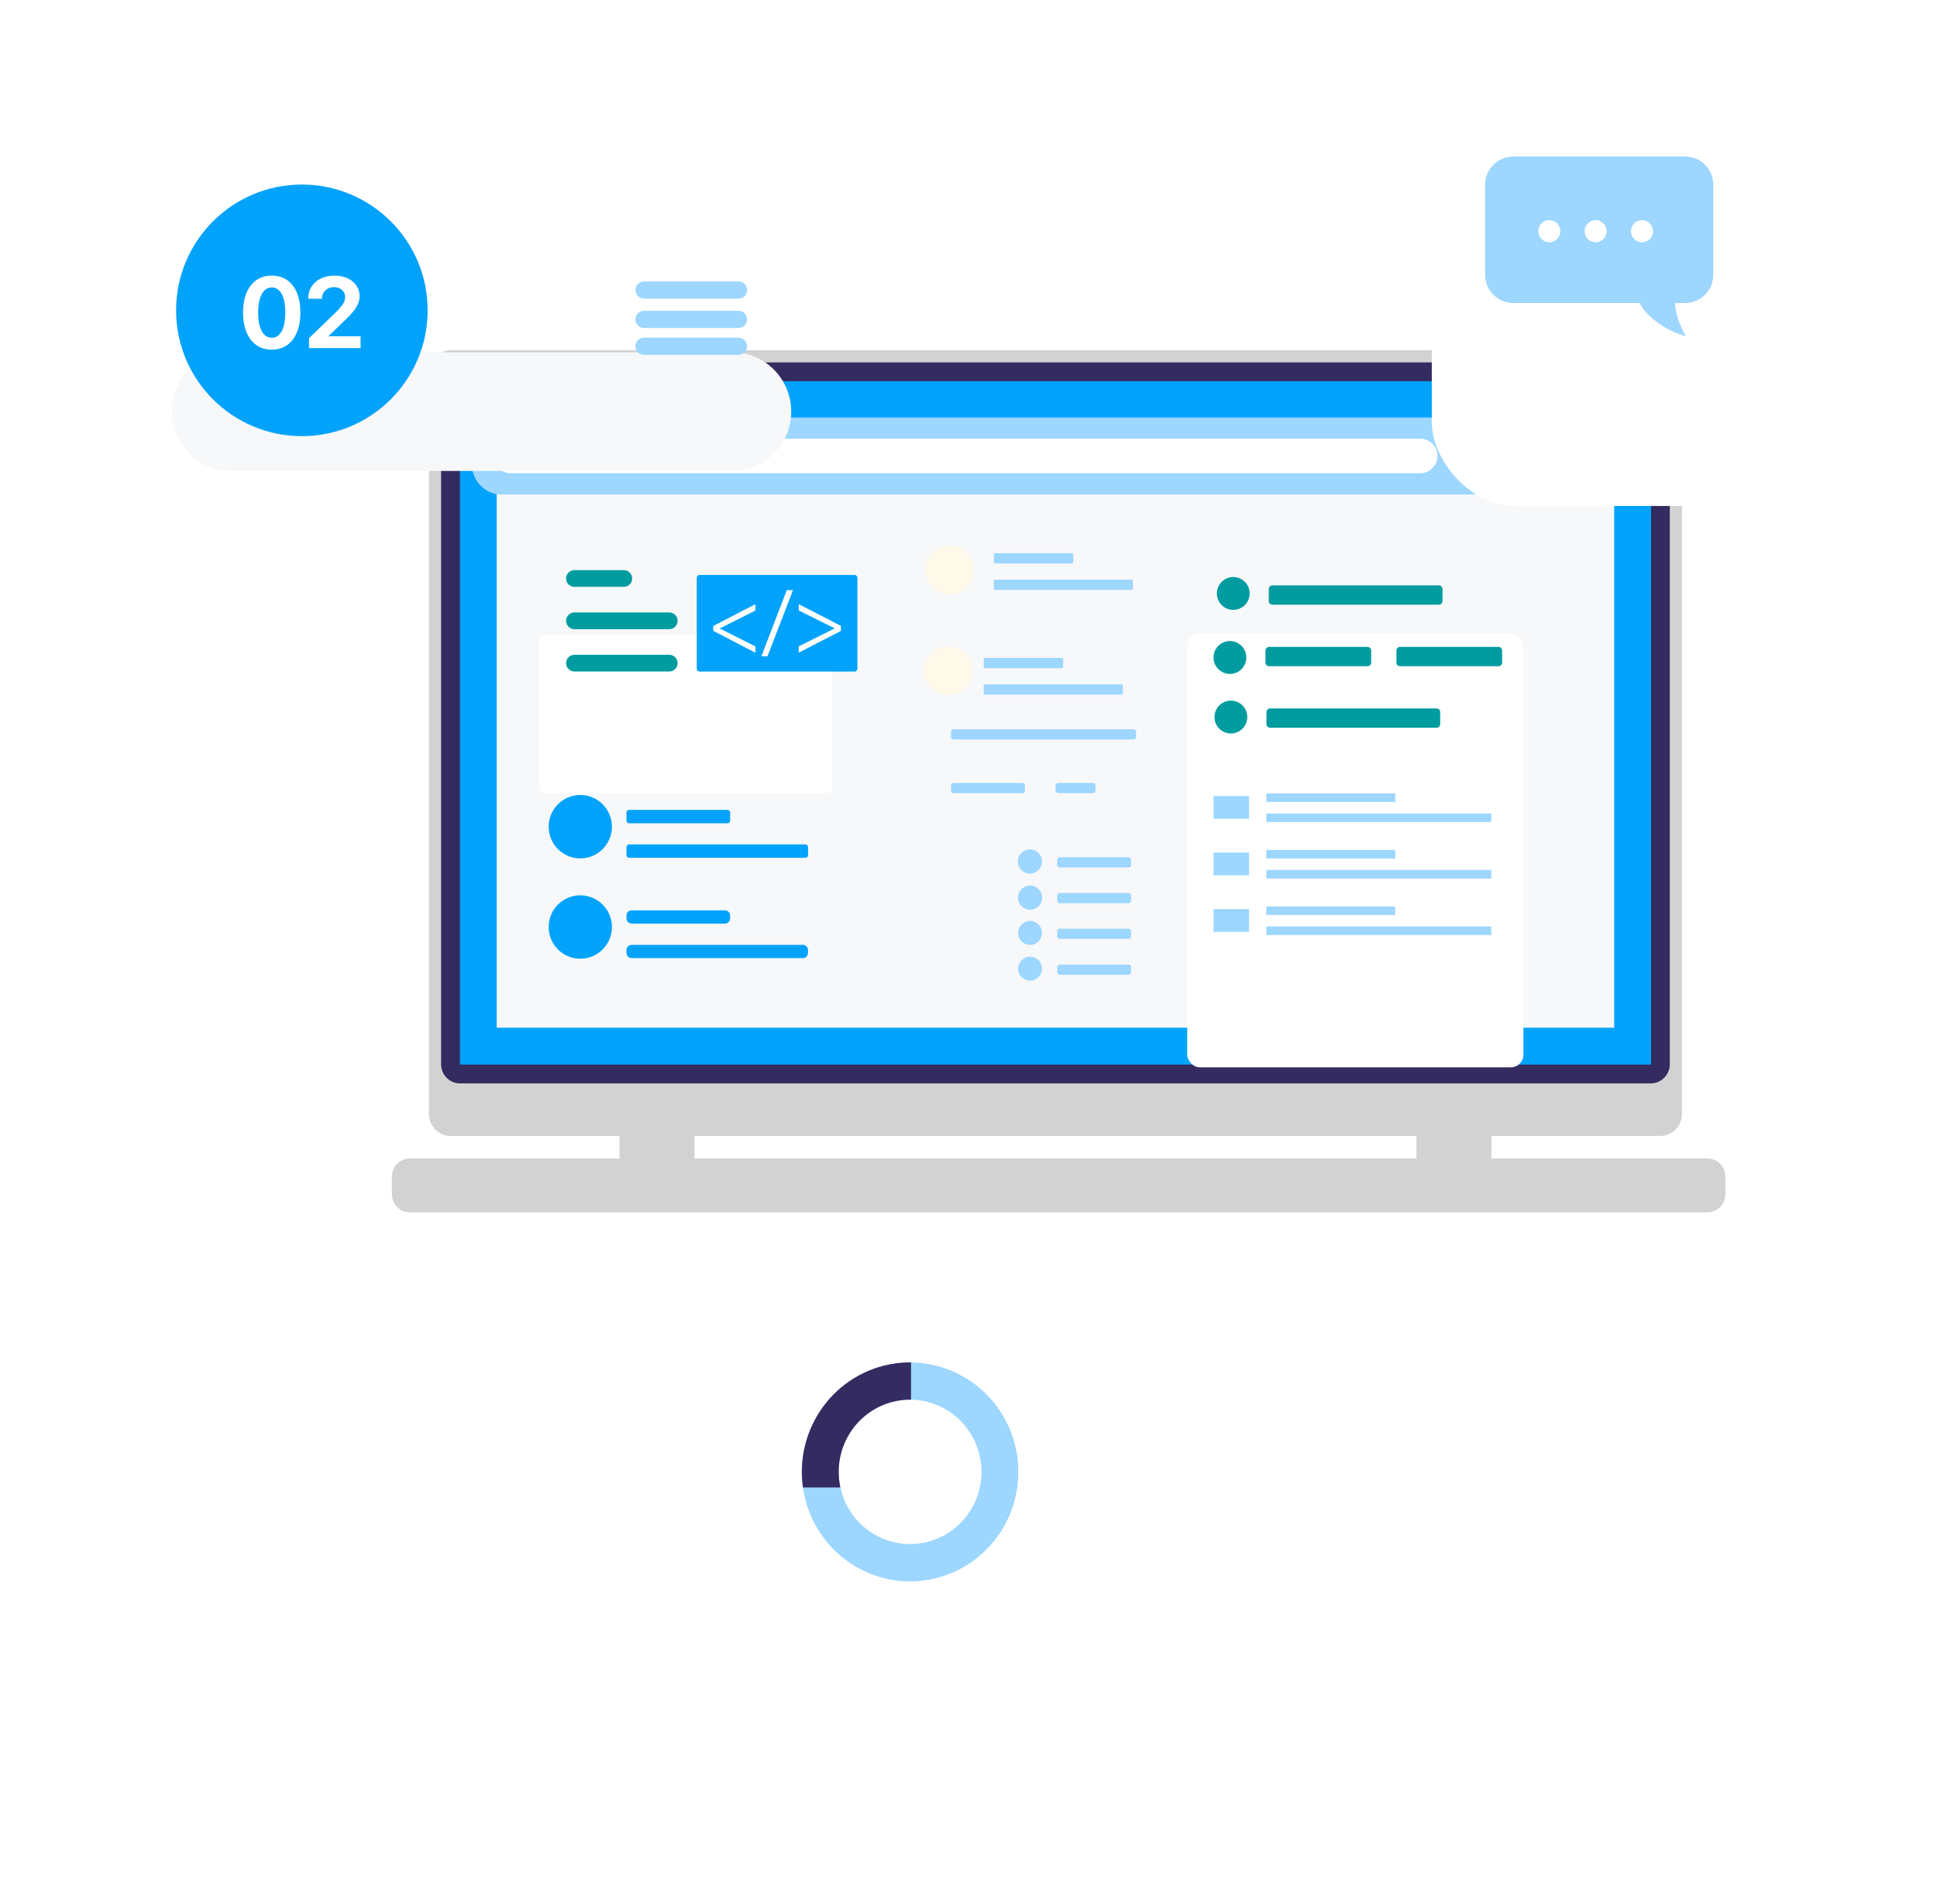 <svg width="462" height="454" viewBox="0 0 462 454" fill="none" xmlns="http://www.w3.org/2000/svg">
<path d="M165.646 267.18H147.765V279.756H165.646V267.18Z" fill="#D2D2D2"/>
<path d="M355.723 267.18H337.842V279.756H355.723V267.18Z" fill="#D2D2D2"/>
<path d="M102.32 265.677V88.759C102.32 85.868 104.651 83.532 107.536 83.532H395.952C398.837 83.532 401.168 85.868 401.168 88.759V265.677C401.168 268.568 398.837 270.904 395.952 270.904H107.536C104.651 270.904 102.32 268.568 102.32 265.677Z" fill="#D2D2D2"/>
<path d="M93.469 280.556V284.819C93.469 287.188 95.392 289.115 97.756 289.115H407.232C409.595 289.115 411.519 287.188 411.519 284.819V280.556C411.519 278.188 409.595 276.261 407.232 276.261H97.772C95.392 276.261 93.469 278.188 93.469 280.556Z" fill="#D2D2D2"/>
<path d="M105.205 253.803V90.98C105.205 88.465 107.242 86.423 109.753 86.423H393.719C396.229 86.423 398.267 88.465 398.267 90.98V253.803C398.267 256.318 396.229 258.36 393.719 258.36H109.753C107.242 258.376 105.205 256.335 105.205 253.803Z" fill="#342B61"/>
<path d="M393.8 90.915H109.704V253.868H393.8V90.915Z" fill="#03A3FC"/>
<path d="M385.007 245.08V99.717L118.466 99.717V245.08L385.007 245.08Z" fill="#F7F8FA"/>
<path d="M138.408 204.706C142.576 204.706 145.955 201.321 145.955 197.144C145.955 192.968 142.576 189.582 138.408 189.582C134.24 189.582 130.861 192.968 130.861 197.144C130.861 201.321 134.24 204.706 138.408 204.706Z" fill="#03A3FC"/>
<path d="M173.535 196.327H150.047C149.704 196.327 149.427 196.05 149.427 195.707V193.763C149.427 193.42 149.704 193.143 150.047 193.143H173.535C173.878 193.143 174.155 193.42 174.155 193.763V195.707C174.138 196.05 173.861 196.327 173.535 196.327Z" fill="#03A3FC"/>
<path d="M192.118 204.559H150.047C149.704 204.559 149.427 204.282 149.427 203.939V201.995C149.427 201.652 149.704 201.374 150.047 201.374H192.118C192.46 201.374 192.737 201.652 192.737 201.995V203.939C192.721 204.298 192.444 204.559 192.118 204.559Z" fill="#03A3FC"/>
<path d="M138.408 228.634C142.576 228.634 145.955 225.248 145.955 221.072C145.955 216.895 142.576 213.51 138.408 213.51C134.24 213.51 130.861 216.895 130.861 221.072C130.861 225.248 134.24 228.634 138.408 228.634Z" fill="#03A3FC"/>
<path d="M172.916 220.255H150.65C149.981 220.255 149.427 219.7 149.427 219.03V218.311C149.427 217.642 149.981 217.087 150.65 217.087H172.916C173.584 217.087 174.138 217.642 174.138 218.311V219.03C174.138 219.7 173.6 220.255 172.916 220.255Z" fill="#03A3FC"/>
<path d="M191.498 228.487H150.65C149.981 228.487 149.427 227.932 149.427 227.262V226.543C149.427 225.874 149.981 225.318 150.65 225.318H191.498C192.166 225.318 192.721 225.874 192.721 226.543V227.262C192.721 227.932 192.183 228.487 191.498 228.487Z" fill="#03A3FC"/>
<path d="M383.108 117.929H119.647C115.751 117.929 112.589 114.761 112.589 110.857V106.627C112.589 102.723 115.751 99.555 119.647 99.555H383.108C387.003 99.555 390.166 102.723 390.166 106.627V110.857C390.166 114.761 387.003 117.929 383.108 117.929Z" fill="#9DD6FF"/>
<path d="M121.766 112.85C119.5 112.85 117.658 111.004 117.658 108.734C117.658 106.464 119.5 104.618 121.766 104.618H338.755C341.02 104.618 342.862 106.464 342.862 108.734C342.862 111.004 341.02 112.85 338.755 112.85H121.766Z" fill="white"/>
<path d="M381.07 104.961C381.709 104.961 382.227 104.442 382.227 103.801C382.227 103.161 381.709 102.642 381.07 102.642C380.431 102.642 379.913 103.161 379.913 103.801C379.913 104.442 380.431 104.961 381.07 104.961Z" fill="white"/>
<path d="M381.07 109.632C381.709 109.632 382.227 109.113 382.227 108.473C382.227 107.832 381.709 107.313 381.07 107.313C380.431 107.313 379.913 107.832 379.913 108.473C379.913 109.113 380.431 109.632 381.07 109.632Z" fill="white"/>
<path d="M381.07 114.287C381.709 114.287 382.227 113.768 382.227 113.127C382.227 112.487 381.709 111.968 381.07 111.968C380.431 111.968 379.913 112.487 379.913 113.127C379.913 113.768 380.431 114.287 381.07 114.287Z" fill="white"/>
<g filter="url(#filter0_d_2119_51846)">
<rect x="283.166" y="129.119" width="80.188" height="103.406" rx="3" fill="white"/>
</g>
<path d="M297.955 142.421C298.452 140.314 297.15 138.203 295.047 137.706C292.944 137.208 290.837 138.513 290.341 140.62C289.844 142.727 291.146 144.838 293.249 145.335C295.352 145.833 297.459 144.528 297.955 142.421Z" fill="#009C9F"/>
<path d="M343.19 144.206H303.483C303.01 144.206 302.619 143.814 302.619 143.34V140.465C302.619 139.992 303.01 139.6 303.483 139.6H343.19C343.663 139.6 344.054 139.992 344.054 140.465V143.34C344.038 143.83 343.663 144.206 343.19 144.206Z" fill="#009C9F"/>
<path d="M293.354 160.715C295.514 160.715 297.266 158.96 297.266 156.795C297.266 154.63 295.514 152.875 293.354 152.875C291.193 152.875 289.442 154.63 289.442 156.795C289.442 158.96 291.193 160.715 293.354 160.715Z" fill="#009C9F"/>
<path d="M326.182 158.878H302.694C302.221 158.878 301.83 158.486 301.83 158.012V155.138C301.83 154.664 302.221 154.272 302.694 154.272H326.182C326.655 154.272 327.046 154.664 327.046 155.138V158.012C327.046 158.502 326.655 158.878 326.182 158.878Z" fill="#009C9F"/>
<path d="M357.414 158.878H333.925C333.452 158.878 333.061 158.486 333.061 158.012V155.138C333.061 154.664 333.452 154.272 333.925 154.272H357.414C357.887 154.272 358.278 154.664 358.278 155.138V158.012C358.278 158.502 357.887 158.878 357.414 158.878Z" fill="#009C9F"/>
<path d="M296.346 173.767C297.874 172.236 297.874 169.754 296.346 168.223C294.818 166.692 292.341 166.692 290.813 168.223C289.286 169.754 289.286 172.236 290.813 173.767C292.341 175.297 294.818 175.297 296.346 173.767Z" fill="#009C9F"/>
<path d="M342.638 173.55H302.93C302.458 173.55 302.067 173.158 302.067 172.685V169.81C302.067 169.337 302.458 168.945 302.93 168.945H342.638C343.111 168.945 343.502 169.337 343.502 169.81V172.685C343.485 173.175 343.111 173.55 342.638 173.55Z" fill="#009C9F"/>
<path d="M297.913 189.827H289.442V195.266H297.913V189.827Z" fill="#9DD6FF"/>
<path d="M332.764 189.207H302.034V191.248H332.764V189.207Z" fill="#9DD6FF"/>
<path d="M355.684 193.992H302.034V196.034H355.684V193.992Z" fill="#9DD6FF"/>
<path d="M297.913 203.318H289.442V208.757H297.913V203.318Z" fill="#9DD6FF"/>
<path d="M332.764 202.681H302.034V204.723H332.764V202.681Z" fill="#9DD6FF"/>
<path d="M355.684 207.467H302.034V209.508H355.684V207.467Z" fill="#9DD6FF"/>
<path d="M297.913 216.793H289.442V222.232H297.913V216.793Z" fill="#9DD6FF"/>
<path d="M332.764 216.156H302.034V218.198H332.764V216.156Z" fill="#9DD6FF"/>
<path d="M355.684 220.941H302.034V222.983H355.684V220.941Z" fill="#9DD6FF"/>
<g filter="url(#filter1_d_2119_51846)">
<path d="M130.112 167.189H197.008C197.823 167.189 198.491 166.52 198.491 165.703V130.947C198.491 130.13 197.823 129.46 197.008 129.46H130.112C129.297 129.46 128.628 130.13 128.628 130.947V165.687C128.628 166.52 129.297 167.189 130.112 167.189Z" fill="white"/>
</g>
<path d="M203.805 137.104H166.885C166.494 137.104 166.184 137.415 166.184 137.807V159.448C166.184 159.84 166.494 160.15 166.885 160.15H203.805C204.196 160.15 204.506 159.84 204.506 159.448V137.807C204.506 137.431 204.196 137.104 203.805 137.104Z" fill="#03A3FC"/>
<path d="M170.129 149.272L180.186 144.078V145.581L171.71 149.844V149.893L180.186 154.156V155.658L170.129 150.448V149.272Z" fill="white"/>
<path d="M181.604 156.508L187.651 140.746H189.135L183.055 156.508H181.604Z" fill="white"/>
<path d="M200.561 150.465L190.504 155.642V154.139L199.045 149.877V149.828L190.504 145.565V144.078L200.561 149.256V150.465Z" fill="white"/>
<path d="M148.792 139.946H137.007C135.898 139.946 135.018 139.048 135.018 137.953C135.018 136.843 135.915 135.961 137.007 135.961H148.792C149.9 135.961 150.78 136.859 150.78 137.953C150.797 139.048 149.9 139.946 148.792 139.946Z" fill="#009C9F"/>
<path d="M159.631 150.04H137.007C135.898 150.04 135.018 149.142 135.018 148.047C135.018 146.937 135.915 146.055 137.007 146.055H159.631C160.74 146.055 161.62 146.953 161.62 148.047C161.62 149.142 160.724 150.04 159.631 150.04Z" fill="#009C9F"/>
<path d="M159.631 160.134H137.007C135.898 160.134 135.018 159.235 135.018 158.141C135.018 157.03 135.915 156.148 137.007 156.148H159.631C160.74 156.148 161.62 157.047 161.62 158.141C161.62 159.252 160.724 160.134 159.631 160.134Z" fill="#009C9F"/>
<path d="M230.593 140.022C232.853 137.757 232.853 134.086 230.593 131.822C228.333 129.558 224.669 129.558 222.41 131.822C220.15 134.086 220.15 137.757 222.41 140.022C224.669 142.286 228.333 142.286 230.593 140.022Z" fill="#FFF9E9"/>
<path d="M255.673 134.377H237.351C237.188 134.377 237.041 134.246 237.041 134.066V132.237C237.041 132.074 237.172 131.927 237.351 131.927H255.673C255.836 131.927 255.982 132.057 255.982 132.237V134.066C255.966 134.23 255.836 134.377 255.673 134.377Z" fill="#9DD6FF"/>
<path d="M269.903 140.681H237.335C237.172 140.681 237.025 140.55 237.025 140.371V138.541C237.025 138.378 237.155 138.231 237.335 138.231H269.903C270.066 138.231 270.212 138.362 270.212 138.541V140.371C270.212 140.55 270.082 140.681 269.903 140.681Z" fill="#9DD6FF"/>
<path d="M226.196 165.768C229.392 165.768 231.983 163.172 231.983 159.97C231.983 156.768 229.392 154.172 226.196 154.172C223.001 154.172 220.41 156.768 220.41 159.97C220.41 163.172 223.001 165.768 226.196 165.768Z" fill="#FFF9E9"/>
<path d="M253.271 159.35H234.95C234.787 159.35 234.64 159.219 234.64 159.039V157.21C234.64 157.047 234.77 156.9 234.95 156.9H253.271C253.434 156.9 253.581 157.03 253.581 157.21V159.039C253.564 159.219 253.434 159.35 253.271 159.35Z" fill="#9DD6FF"/>
<path d="M267.501 165.654H234.933C234.77 165.654 234.624 165.523 234.624 165.344V163.514C234.624 163.351 234.754 163.204 234.933 163.204H267.501C267.664 163.204 267.811 163.335 267.811 163.514V165.344C267.811 165.523 267.68 165.654 267.501 165.654Z" fill="#9DD6FF"/>
<path d="M270.359 176.352H227.44C227.114 176.352 226.837 176.074 226.837 175.748V174.523C226.837 174.196 227.114 173.919 227.44 173.919H270.359C270.685 173.919 270.962 174.196 270.962 174.523V175.748C270.962 176.074 270.701 176.352 270.359 176.352Z" fill="#9DD6FF"/>
<path d="M243.887 189.141H227.44C227.114 189.141 226.837 188.863 226.837 188.537V187.312C226.837 186.985 227.114 186.707 227.44 186.707H243.871C244.197 186.707 244.474 186.985 244.474 187.312V188.537C244.49 188.88 244.213 189.141 243.887 189.141Z" fill="#9DD6FF"/>
<path d="M269.185 206.862H252.754C252.428 206.862 252.151 206.584 252.151 206.258V205.033C252.151 204.706 252.428 204.429 252.754 204.429H269.185C269.511 204.429 269.788 204.706 269.788 205.033V206.258C269.772 206.601 269.511 206.862 269.185 206.862Z" fill="#9DD6FF"/>
<path d="M260.693 189.141H252.363C252.037 189.141 251.76 188.863 251.76 188.537V187.312C251.76 186.985 252.037 186.707 252.363 186.707H260.693C261.019 186.707 261.296 186.985 261.296 187.312V188.537C261.296 188.88 261.019 189.141 260.693 189.141Z" fill="#9DD6FF"/>
<path d="M248.476 206.109C248.842 204.555 247.881 202.998 246.331 202.631C244.78 202.264 243.226 203.226 242.86 204.78C242.494 206.334 243.454 207.891 245.005 208.258C246.555 208.625 248.109 207.663 248.476 206.109Z" fill="#9DD6FF"/>
<path d="M269.185 215.388H252.754C252.428 215.388 252.151 215.11 252.151 214.784V213.559C252.151 213.232 252.428 212.954 252.754 212.954H269.185C269.511 212.954 269.788 213.232 269.788 213.559V214.784C269.772 215.127 269.511 215.388 269.185 215.388Z" fill="#9DD6FF"/>
<path d="M245.68 216.956C247.274 216.956 248.565 215.661 248.565 214.065C248.565 212.468 247.274 211.174 245.68 211.174C244.087 211.174 242.795 212.468 242.795 214.065C242.795 215.661 244.087 216.956 245.68 216.956Z" fill="#9DD6FF"/>
<path d="M269.185 223.914H252.754C252.428 223.914 252.151 223.636 252.151 223.309V222.084C252.151 221.758 252.428 221.48 252.754 221.48H269.185C269.511 221.48 269.788 221.758 269.788 222.084V223.309C269.772 223.652 269.511 223.914 269.185 223.914Z" fill="#9DD6FF"/>
<path d="M248.454 223.129C248.816 221.592 247.866 220.053 246.333 219.69C244.8 219.327 243.264 220.279 242.902 221.815C242.54 223.351 243.489 224.891 245.022 225.253C246.555 225.616 248.092 224.665 248.454 223.129Z" fill="#9DD6FF"/>
<path d="M269.185 232.456H252.754C252.428 232.456 252.151 232.178 252.151 231.851V230.626C252.151 230.3 252.428 230.022 252.754 230.022H269.185C269.511 230.022 269.788 230.3 269.788 230.626V231.851C269.772 232.178 269.511 232.456 269.185 232.456Z" fill="#9DD6FF"/>
<path d="M245.68 233.844C247.255 233.844 248.533 232.564 248.533 230.986C248.533 229.407 247.255 228.128 245.68 228.128C244.105 228.128 242.827 229.407 242.827 230.986C242.827 232.564 244.105 233.844 245.68 233.844Z" fill="#9DD6FF"/>
<g filter="url(#filter2_d_2119_51846)">
<path d="M174.722 62.025H54.989C47.263 62.025 41 68.356 41 76.165C41 83.975 47.263 90.306 54.989 90.306H174.722C182.447 90.306 188.71 83.975 188.71 76.165C188.71 68.356 182.447 62.025 174.722 62.025Z" fill="#F7F8FA"/>
</g>
<path d="M61.375 84.413C65.962 82.442 68.1 77.085 66.15 72.449C64.2 67.812 58.901 65.651 54.314 67.622C49.728 69.593 47.59 74.95 49.54 79.586C51.489 84.223 56.788 86.384 61.375 84.413Z" fill="#009C9F"/>
<path d="M57.846 79.662C59.84 79.662 61.456 78.028 61.456 76.013C61.456 73.998 59.84 72.365 57.846 72.365C55.853 72.365 54.237 73.998 54.237 76.013C54.237 78.028 55.853 79.662 57.846 79.662Z" fill="#9DD6FF"/>
<path d="M176.152 78.219H153.59C153.051 78.219 152.534 78.002 152.153 77.617C151.773 77.232 151.559 76.71 151.559 76.165C151.559 75.621 151.773 75.098 152.153 74.713C152.534 74.328 153.051 74.112 153.59 74.112H176.152C176.691 74.112 177.207 74.328 177.588 74.713C177.969 75.098 178.183 75.621 178.183 76.165C178.183 76.71 177.969 77.232 177.588 77.617C177.207 78.002 176.691 78.219 176.152 78.219Z" fill="#9DD6FF"/>
<path d="M176.152 71.223H153.59C153.053 71.22 152.54 71.002 152.162 70.617C151.783 70.232 151.571 69.712 151.571 69.17C151.572 68.626 151.786 68.104 152.167 67.719C152.548 67.335 153.064 67.119 153.602 67.119H176.164C176.703 67.119 177.219 67.335 177.6 67.719C177.981 68.104 178.195 68.626 178.196 69.17C178.196 69.44 178.143 69.708 178.04 69.958C177.937 70.208 177.786 70.435 177.596 70.626C177.406 70.817 177.181 70.968 176.933 71.07C176.685 71.173 176.42 71.225 176.152 71.223Z" fill="#9DD6FF"/>
<path d="M176.152 84.629H153.59C153.051 84.629 152.534 84.413 152.153 84.028C151.773 83.643 151.559 83.121 151.559 82.576C151.559 82.032 151.774 81.51 152.154 81.126C152.535 80.741 153.052 80.525 153.59 80.525H176.152C176.69 80.525 177.206 80.741 177.587 81.126C177.968 81.51 178.182 82.032 178.183 82.576C178.183 83.121 177.969 83.643 177.588 84.028C177.207 84.413 176.691 84.629 176.152 84.629Z" fill="#9DD6FF"/>
<g filter="url(#filter3_d_2119_51846)">
<rect x="341.502" y="19.01" width="79.498" height="79.657" rx="20" fill="white"/>
</g>
<path d="M401.926 37.331H360.939C357.198 37.331 354.222 40.398 354.222 44.062V65.534C354.222 69.283 357.283 72.265 360.939 72.265H391.126C392.147 74.821 396.739 78.74 402.096 80.189C402.096 80.189 399.545 75.929 399.545 72.265H401.926C405.667 72.265 408.644 69.197 408.644 65.534V44.062C408.644 40.313 405.667 37.331 401.926 37.331Z" fill="#9DD6FF"/>
<path d="M372.164 55.139C372.164 56.587 370.974 57.78 369.528 57.78C368.083 57.78 366.892 56.587 366.892 55.139C366.892 53.69 368.083 52.497 369.528 52.497C370.974 52.497 372.164 53.69 372.164 55.139Z" fill="white"/>
<path d="M383.219 55.139C383.219 56.587 382.028 57.78 380.583 57.78C379.137 57.78 377.947 56.587 377.947 55.139C377.947 53.69 379.137 52.497 380.583 52.497C382.028 52.497 383.219 53.69 383.219 55.139Z" fill="white"/>
<path d="M394.273 55.139C394.273 56.587 393.082 57.78 391.637 57.78C390.191 57.78 389.001 56.587 389.001 55.139C389.001 53.69 390.191 52.497 391.637 52.497C393.082 52.497 394.273 53.69 394.273 55.139Z" fill="white"/>
<g filter="url(#filter4_d_2119_51846)">
<rect x="176.941" y="311.352" width="79.498" height="79.657" rx="20" fill="white"/>
</g>
<path d="M217.07 324.914C211.964 324.914 206.972 326.445 202.726 329.313C198.48 332.181 195.171 336.257 193.216 341.026C191.262 345.796 190.751 351.043 191.747 356.106C192.743 361.169 195.203 365.82 198.813 369.47C202.424 373.12 207.025 375.606 212.033 376.613C217.042 377.62 222.233 377.103 226.951 375.128C231.669 373.152 235.701 369.807 238.538 365.515C241.375 361.223 242.89 356.177 242.89 351.014C242.89 344.092 240.17 337.454 235.327 332.559C230.485 327.664 223.918 324.914 217.07 324.914ZM217.07 368.228C213.702 368.228 210.408 367.218 207.607 365.326C204.806 363.434 202.623 360.745 201.334 357.598C200.045 354.452 199.708 350.99 200.366 347.65C201.023 344.31 202.646 341.242 205.028 338.834C207.411 336.426 210.446 334.787 213.75 334.123C217.054 333.459 220.479 333.801 223.591 335.105C226.703 336.408 229.363 338.616 231.234 341.448C233.105 344.28 234.104 347.609 234.103 351.014C234.1 355.578 232.304 359.954 229.11 363.18C225.916 366.405 221.585 368.217 217.07 368.216V368.228Z" fill="#9DD6FF"/>
<path d="M191.251 351.015C191.253 352.254 191.342 353.492 191.516 354.719H200.441C199.89 352.203 199.904 349.593 200.483 347.083C201.062 344.573 202.191 342.226 203.787 340.216C205.383 338.206 207.406 336.584 209.705 335.47C212.004 334.355 214.521 333.776 217.07 333.776H217.286V324.894H217.07C213.678 324.894 210.319 325.57 207.185 326.883C204.051 328.196 201.204 330.12 198.806 332.546C196.408 334.972 194.507 337.851 193.211 341.02C191.914 344.189 191.248 347.585 191.251 351.015Z" fill="#342B61"/>
<circle cx="72" cy="74.01" r="30" fill="#03A3FC"/>
<path d="M64.816 83.385C69.07 83.385 71.648 79.975 71.648 74.513C71.648 69.053 69.047 65.713 64.816 65.713C60.586 65.713 57.973 69.064 57.973 74.525C57.973 79.998 60.562 83.385 64.816 83.385ZM64.816 80.549C62.801 80.549 61.57 78.369 61.57 74.525C61.57 70.717 62.824 68.549 64.816 68.549C66.82 68.549 68.051 70.705 68.051 74.525C68.051 78.381 66.832 80.549 64.816 80.549ZM73.512 71.185V71.244H76.793V71.185C76.793 69.627 78 68.478 79.641 68.478C81.211 68.478 82.324 69.486 82.324 70.752C82.324 71.924 81.797 72.779 80.086 74.49L73.711 80.631V83.01H86.004V80.197H78.375V80.127L82.5 76.154C84.363 74.303 85.769 72.721 85.769 70.611C85.769 67.787 83.32 65.725 79.758 65.725C76.066 65.725 73.512 67.986 73.512 71.185Z" fill="white"/>
<defs>
<filter id="filter0_d_2119_51846" x="242.166" y="110.119" width="162.188" height="185.406" filterUnits="userSpaceOnUse" color-interpolation-filters="sRGB">
<feFlood flood-opacity="0" result="BackgroundImageFix"/>
<feColorMatrix in="SourceAlpha" type="matrix" values="0 0 0 0 0 0 0 0 0 0 0 0 0 0 0 0 0 0 127 0" result="hardAlpha"/>
<feOffset dy="22"/>
<feGaussianBlur stdDeviation="20.5"/>
<feComposite in2="hardAlpha" operator="out"/>
<feColorMatrix type="matrix" values="0 0 0 0 0.247 0 0 0 0 0.235 0 0 0 0 0.404 0 0 0 0.08 0"/>
<feBlend mode="normal" in2="BackgroundImageFix" result="effect1_dropShadow_2119_51846"/>
<feBlend mode="normal" in="SourceGraphic" in2="effect1_dropShadow_2119_51846" result="shape"/>
</filter>
<filter id="filter1_d_2119_51846" x="87.628" y="110.46" width="151.863" height="119.729" filterUnits="userSpaceOnUse" color-interpolation-filters="sRGB">
<feFlood flood-opacity="0" result="BackgroundImageFix"/>
<feColorMatrix in="SourceAlpha" type="matrix" values="0 0 0 0 0 0 0 0 0 0 0 0 0 0 0 0 0 0 127 0" result="hardAlpha"/>
<feOffset dy="22"/>
<feGaussianBlur stdDeviation="20.5"/>
<feComposite in2="hardAlpha" operator="out"/>
<feColorMatrix type="matrix" values="0 0 0 0 0.247 0 0 0 0 0.235 0 0 0 0 0.404 0 0 0 0.08 0"/>
<feBlend mode="normal" in2="BackgroundImageFix" result="effect1_dropShadow_2119_51846"/>
<feBlend mode="normal" in="SourceGraphic" in2="effect1_dropShadow_2119_51846" result="shape"/>
</filter>
<filter id="filter2_d_2119_51846" x="0" y="43.025" width="229.71" height="110.281" filterUnits="userSpaceOnUse" color-interpolation-filters="sRGB">
<feFlood flood-opacity="0" result="BackgroundImageFix"/>
<feColorMatrix in="SourceAlpha" type="matrix" values="0 0 0 0 0 0 0 0 0 0 0 0 0 0 0 0 0 0 127 0" result="hardAlpha"/>
<feOffset dy="22"/>
<feGaussianBlur stdDeviation="20.5"/>
<feComposite in2="hardAlpha" operator="out"/>
<feColorMatrix type="matrix" values="0 0 0 0 0.247 0 0 0 0 0.235 0 0 0 0 0.404 0 0 0 0.08 0"/>
<feBlend mode="normal" in2="BackgroundImageFix" result="effect1_dropShadow_2119_51846"/>
<feBlend mode="normal" in="SourceGraphic" in2="effect1_dropShadow_2119_51846" result="shape"/>
</filter>
<filter id="filter3_d_2119_51846" x="300.502" y="0.01" width="161.498" height="161.657" filterUnits="userSpaceOnUse" color-interpolation-filters="sRGB">
<feFlood flood-opacity="0" result="BackgroundImageFix"/>
<feColorMatrix in="SourceAlpha" type="matrix" values="0 0 0 0 0 0 0 0 0 0 0 0 0 0 0 0 0 0 127 0" result="hardAlpha"/>
<feOffset dy="22"/>
<feGaussianBlur stdDeviation="20.5"/>
<feComposite in2="hardAlpha" operator="out"/>
<feColorMatrix type="matrix" values="0 0 0 0 0.247 0 0 0 0 0.235 0 0 0 0 0.404 0 0 0 0.08 0"/>
<feBlend mode="normal" in2="BackgroundImageFix" result="effect1_dropShadow_2119_51846"/>
<feBlend mode="normal" in="SourceGraphic" in2="effect1_dropShadow_2119_51846" result="shape"/>
</filter>
<filter id="filter4_d_2119_51846" x="135.941" y="292.352" width="161.498" height="161.657" filterUnits="userSpaceOnUse" color-interpolation-filters="sRGB">
<feFlood flood-opacity="0" result="BackgroundImageFix"/>
<feColorMatrix in="SourceAlpha" type="matrix" values="0 0 0 0 0 0 0 0 0 0 0 0 0 0 0 0 0 0 127 0" result="hardAlpha"/>
<feOffset dy="22"/>
<feGaussianBlur stdDeviation="20.5"/>
<feComposite in2="hardAlpha" operator="out"/>
<feColorMatrix type="matrix" values="0 0 0 0 0.247 0 0 0 0 0.235 0 0 0 0 0.404 0 0 0 0.08 0"/>
<feBlend mode="normal" in2="BackgroundImageFix" result="effect1_dropShadow_2119_51846"/>
<feBlend mode="normal" in="SourceGraphic" in2="effect1_dropShadow_2119_51846" result="shape"/>
</filter>
</defs>
</svg>
